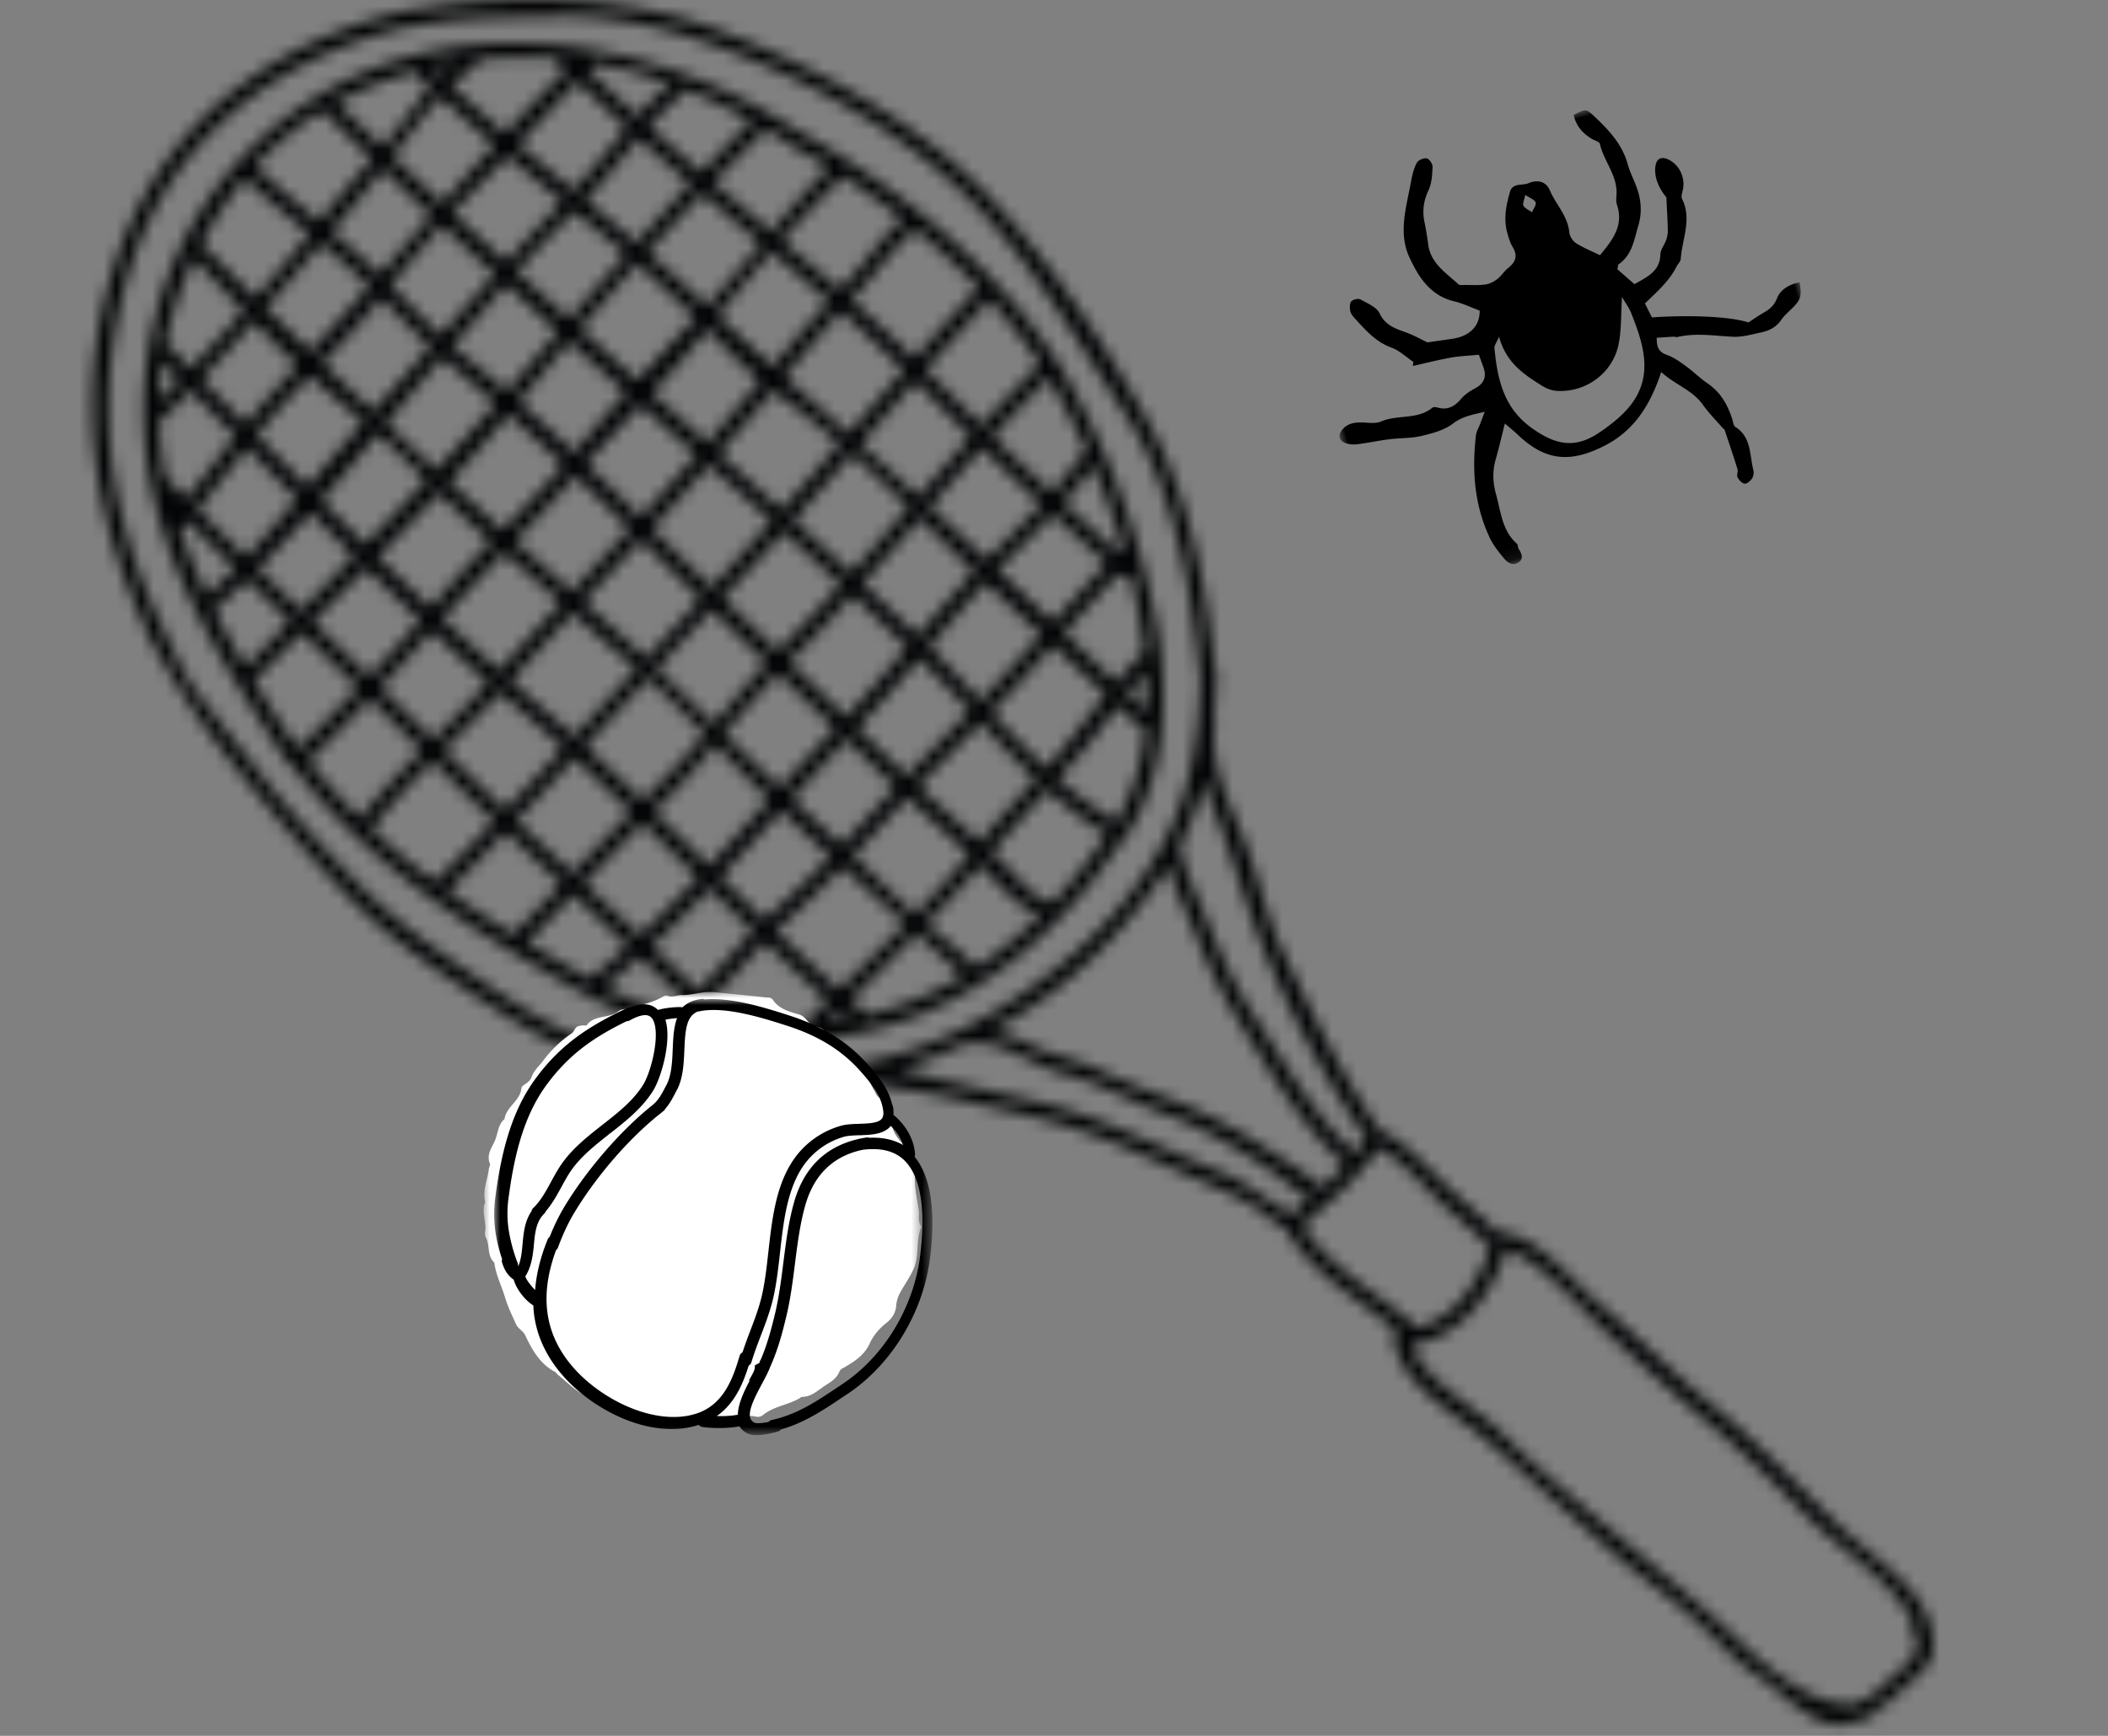 <svg height="140" viewBox="0 0 170 140" width="170" xmlns="http://www.w3.org/2000/svg"><rect x="0" y="0" width="170" height="140" fill="#808080" stroke="none"/><mask id="a" fill="#fff"><path d="M110.088.073c-4.155.21-8.273.91-12.165 2.394-7.661 2.915-15.138 6.848-21.021 12.613-.011.009-.022.01-.034.022-.045.046-.087.095-.132.141-.177.175-.356.342-.526.52-.042.042-.061.088-.087.135-4.923 5.2-9.001 11.394-12.51 17.588-3.533 6.226-4.904 13.28-5.66 20.304a.551.551 0 00-.143.396c.036 1.277.1 2.524.206 3.746a.64.64 0 00-.09.434c.48 3.46-1.163 6.387-2.387 9.5-1.146 2.915-1.695 5.955-3.042 8.804-2.35 4.977-4.773 10.038-7.905 14.562a.67.67 0 00-.27.08c-1.852 1.012-3.314 2.632-4.814 4.088-1.435 1.392-3.028 2.621-4.398 4.077a.642.642 0 00-.389-.055c-3.027.456-5.471 3.821-7.69 5.689-3.187 2.68-6.081 5.713-9.315 8.334-3.776 3.06-6.972 6.603-10.475 9.952-2.51 2.399-6.294 4.498-7.114 8.103a.617.617 0 00.018.326c-.315.965-.126 1.982.658 2.809.84.889 1.8 1.643 2.68 2.49.358.342.795.552 1.207.789a.566.566 0 00.446.57c1.469.383 2.203.92 3.707.375 1.87-.678 3.592-2.579 5.245-3.664 1.796-1.18 3.121-2.76 4.686-4.208 2.013-1.863 4.235-3.413 6.32-5.182 3.775-3.208 7.357-6.625 11.122-9.83 2.403-2.048 6.507-4.208 7.13-7.543.307-.265.244-.867-.194-1.047 3.103-2.577 7.071-4.736 9.047-8.311 1.011-.48 1.803-1.346 2.779-1.913 1.572-.913 3.245-1.558 4.902-2.299 3.33-1.485 6.665-3.056 10.167-4.111 2.945-.885 5.97-1.466 8.958-2.181 2.577-.613 5.34-.78 7.846-1.516 5.815 1.145 11.809.887 18.038-.626.028-.003.06-.003.09-.012.175-.036.345-.089.518-.132.022-.006.048-.01.07-.018h.008c4.09-1.01 7.828-3.242 11.314-5.522 3.963-2.59 7.64-5.077 10.94-8.497 3.55-3.676 6.757-7.451 9.902-11.471 2.437-3.12 4.311-6.06 6.182-9.53a.61.61 0 00.076-.27c4.699-9.878 6.066-20.108 2.307-30.636-3.825-10.71-12.6-17.1-23.552-19.546a.585.585 0 00-.34.025C119.44.25 116.129 0 112.996 0a57.4 57.4 0 00-2.908.073zM74.754 81.009c-4.961-3.158-9.403-7.288-12.346-12.413-2.587-4.505-3.165-8.934-3.335-13.985a.618.618 0 00.061-.212c.743-7.202 2.069-14.996 6.12-21.182 3.868-5.913 7.357-11.946 12.321-17.055 5.928-5.889 13.738-10.077 21.59-12.815 3.776-1.318 7.963-2.162 11.982-2.047 3.784.11 7.88.056 11.582.842a.648.648 0 00.295-.005c10.963 2.614 19.632 9.417 22.701 20.55 2.795 10.14 1.402 19.234-3.265 28.612-.02.036-.02.071-.03.108-.723 1.462-1.35 2.997-2.315 4.312-1.522 2.074-3.175 4.06-4.742 6.102-2.603 3.393-5.432 6.505-8.431 9.552-3.248 3.302-6.86 5.704-10.675 8.295-3.346 2.27-7.106 4.446-11.077 5.414-6.118 1.565-12.189 1.945-18.037.848a.538.538 0 00-.507-.103c-4.097-.833-8.082-2.394-11.892-4.818zM45.655 91.88c3.513-5.041 6.655-10.933 8.842-16.675 1.257-3.299 2.172-6.67 3.492-9.966.317-.793.584-1.58.793-2.372a22.95 22.95 0 002.006 5.394.601.601 0 00-.09.231c-.357 2.009-1.44 3.984-2.18 5.864-.991 2.523-2.16 5.135-3.65 7.413-2.45 3.756-4.837 8.17-8.24 11.217a46.06 46.06 0 00-.973-1.106zm2.747 3.093c-.33-.342-.645-.693-.959-1.05 3.493-3.083 6.107-7.65 8.516-11.546a42.7 42.7 0 003.39-6.745c.74-1.886 1.785-3.847 2.328-5.837.082.128.16.257.244.384 3.162 4.776 7.269 8.95 12.222 11.911.586.351 1.176.67 1.765.987-1.134.264-2.282.797-3.204 1.249-1.66.82-3.42 1.077-5.091 1.83-1.69.762-3.38 1.501-5.12 2.143-2.656.978-5.394 2.26-7.79 3.759a177.56 177.56 0 00-3.897 2.518c-.423.28-1.115 1.017-1.594 1.18-.278-.255-.55-.513-.81-.783zM77.905 84.08c1.835.864 3.682 1.59 5.548 2.143a5.614 5.614 0 00-.828.184c-1.638.527-3.371.861-5.045 1.26-3.355.802-6.72 1.386-9.965 2.605-3.475 1.303-6.797 2.952-10.248 4.304-2.114.829-3.721 2.404-5.673 3.358-.474-.438-.97-.859-1.46-1.282 1.215-.628 2.373-1.753 3.469-2.474 2.48-1.63 5.351-3.293 8.143-4.321 2.754-1.017 5.508-2.58 8.35-3.29 2.204-.554 5.013-2.756 7.293-2.415a.622.622 0 00.416-.073zm-42.201 16.582c1.228-1.37 2.703-2.46 4.021-3.738 1.517-1.471 3.06-3.23 4.887-4.335.988 1.073 1.855 2.263 2.91 3.268 1.088 1.033 2.254 1.98 3.346 3.007-2.115 3.436-6.225 5.528-9.18 8.14-.038.035-.052.07-.078.106-3.01-.794-4.882-3.545-5.906-6.448zM6.117 137.407c-.348-.282-.681-.36-1.076-.61-.577-.365-1.045-.901-1.556-1.345-1.15-.995-2.944-2.215-1.842-3.861.165-.245.12-.48-.024-.646 1.341-3.304 5.709-5.83 8.107-8.251 2.887-2.917 5.72-5.743 8.878-8.375 2.76-2.302 5.455-4.768 8.07-7.23 1.894-1.783 5.039-5.46 7.75-6.318 1.25 3.702 3.707 7.028 7.653 7.686-.638 2.259-4.149 4.583-5.76 5.812-1.243.951-2.262 2.121-3.41 3.169-2.526 2.301-5.2 4.518-7.808 6.735-3.202 2.718-6.376 5.263-9.421 8.17-2.247 2.143-5.621 5.101-8.927 5.101-.211 0-.423-.011-.634-.037z" fill="#fff" fill-rule="evenodd"/></mask><mask id="b" fill="#fff"><path d="M29.406 7.094c-.011.005-.021.003-.031.01-7.956 4.448-15.816 10.794-20.793 18.508-.038.038-.079.07-.11.123-.079.135-.15.271-.228.407-.068.108-.143.217-.211.328-.025.041-.03.082-.045.126-3.453 6.056-5.776 12.29-7.229 19.15-1.286 6.088-1.239 13.277 2.528 18.59.067.093.15.154.239.2 5.415 8.044 13.107 14.278 22.93 15.567.1.111.237.193.42.214 4.283.477 8.816.463 12.986-.779 4.326-1.287 8.146-3.608 11.999-5.897.205-.122.407-.248.613-.372a.69.69 0 00.257-.157c4.458-2.705 8.602-5.645 12.286-9.14a.637.637 0 00.28-.268 49.641 49.641 0 004.916-5.468.599.599 0 00.38-.265c5.073-7.695 10.55-15.954 11.462-25.36.797-8.205-1.704-16.586-7.253-22.812C68.675 2.926 60.595 0 52.29 0c-7.92 0-16.044 2.66-22.884 7.094zm18.72-4.905c.221-.216.45-.428.668-.648a.548.548 0 00.162-.323 32.686 32.686 0 016.482.135.6.6 0 00.266.691c.589.375 1.153.843 1.7 1.36a124.983 124.983 0 01-4.355 3.873 160.932 160.932 0 00-4.923-5.088zm9.071-.592c.584.098 1.166.208 1.744.336-.224.22-.454.433-.68.652a12.311 12.311 0 00-1.064-.988zM39.726 3.24a36.109 36.109 0 016.093-1.615c.031.052.056.102.107.151.139.135.276.272.414.408a166.605 166.605 0 01-3.95 3.698c-.83-.922-1.702-1.815-2.664-2.642zm22.21 3.926c-.974-1.193-1.85-2.48-2.838-3.655.299-.286.598-.57.892-.86a.567.567 0 00.179-.427c2.265.596 4.452 1.428 6.49 2.536a300.8 300.8 0 01-3.714 3.607c-.34-.399-.678-.797-1.01-1.201zm-18.723-.348a164.017 164.017 0 004.015-3.755c1.638 1.659 3.198 3.385 4.782 5.093-1.483 1.245-2.982 2.472-4.48 3.702-1.523-1.626-2.882-3.363-4.317-5.04zM33.156 6.26a44.76 44.76 0 015.381-2.568.54.54 0 00.185.318c.99.836 1.887 1.751 2.743 2.7a276.775 276.775 0 01-4.233 3.709 192.729 192.729 0 00-4.076-4.16zM53.898 8.2a128.805 128.805 0 004.382-3.909c1.414 1.53 2.69 3.333 3.857 4.851a446.546 446.546 0 01-4.012 3.772A336.791 336.791 0 0053.898 8.2zm14.03 6.054c-1.333-1.695-2.763-3.302-4.165-4.927a464.84 464.84 0 004.02-3.92c2 1.22 3.842 2.71 5.46 4.504-1.66 1.576-3.438 3.02-5.209 4.475-.034-.045-.071-.087-.105-.132zm-41.022-4.237a64.78 64.78 0 011.895-1.149.573.573 0 00.315-.098 55.14 55.14 0 012.924-1.867 231.318 231.318 0 014.262 4.308 921.048 921.048 0 01-4.71 3.985c-1.511-1.776-3.044-3.531-4.686-5.179zm11.18 1.298A277.4 277.4 0 0042.29 7.64c1.433 1.66 2.783 3.391 4.282 5.008a309.59 309.59 0 00-3.3 2.743c-.272.23-.54.466-.81.698a274.667 274.667 0 00-4.378-4.773zm10.31 1.458a395.4 395.4 0 004.472-3.698c.732.78 1.47 1.551 2.233 2.305a68.74 68.74 0 012.205 2.297 653.424 653.424 0 01-4.33 3.973 184.725 184.725 0 00-4.58-4.877zm10.577 1.107a499.1 499.1 0 003.949-3.747 188.303 188.303 0 004.154 5.048 76.783 76.783 0 00-2.863 2.475c-.358.328-.705.671-1.055 1.011-1.394-1.592-2.785-3.192-4.185-4.787zM25.07 18.794c-1.422-1.562-2.493-3.23-4.1-4.608a67.32 67.32 0 014.871-3.477c1.667 1.647 3.32 3.39 4.93 5.183a598.3 598.3 0 00-4.703 3.994l-.998-1.092zm43.742-3.437c1.78-1.467 3.574-2.923 5.247-4.505a32.383 32.383 0 013.519 5.302 414.246 414.246 0 01-4.397 4.392 147.887 147.887 0 01-4.369-5.19zm-36.423.78a1111.71 1111.71 0 004.775-4.035 251.95 251.95 0 014.416 4.749 261.64 261.64 0 00-4.792 4.33c-1.515-1.632-2.957-3.337-4.4-5.044zm10.895.871c.586-.499 1.173-.995 1.767-1.487.796-.661 1.598-1.315 2.399-1.971.162.163.32.33.487.49 1.475 1.406 2.848 2.88 4.188 4.384a894.306 894.306 0 01-4.242 3.826 498.206 498.206 0 00-4.599-5.242zm14.226 5.728a508.847 508.847 0 00-3.653-4.107 678.248 678.248 0 004.315-3.995 128 128 0 014.118 4.89c-1.342 1.352-2.655 2.744-4.043 4.043-.245-.277-.494-.553-.737-.831zM14.857 19.72a57.31 57.31 0 015.13-4.745c1.881 1.571 3.19 3.627 4.88 5.388.1.104.193.21.293.314a136.247 136.247 0 00-5.106 4.758 295.903 295.903 0 00-5.197-5.715zm49.127-.12a52.224 52.224 0 011.98-1.843 95.67 95.67 0 011.913-1.63c1.49 1.74 2.98 3.487 4.49 5.211a572.697 572.697 0 01-3.62 3.528 386.079 386.079 0 01-4.763-5.266zM30.43 24.825c-1.147-1.37-2.333-2.7-3.531-4.022a556.05 556.05 0 014.691-3.993c1.5 1.7 2.95 3.434 4.333 5.171-1.478 1.366-2.954 2.733-4.448 4.084-.347-.415-.696-.823-1.045-1.24zm43.67-3.246c1.352-1.417 2.702-2.837 4.072-4.24a29.44 29.44 0 012.281 6.823c-.012.01-.028.013-.04.027-.669.67-1.332 1.349-1.999 2.022A167.926 167.926 0 0174.1 21.58zm-36.426.55a114.387 114.387 0 014.741-4.363 278.51 278.51 0 014.612 5.253c-1.547 1.386-3.097 2.772-4.645 4.157a442.008 442.008 0 00-4.708-5.047zm14.784 5.428c-1.233-1.431-2.465-2.864-3.702-4.296a736.283 736.283 0 004.242-3.848c1.446 1.654 2.862 3.333 4.33 4.99-.35.31-.71.611-1.076.901a108.482 108.482 0 00-3.334 2.78c-.152-.176-.309-.35-.46-.527zm6.594-3.08c1.374-1.29 2.685-2.647 4.02-3.979l.096.12c1.452 1.82 3.041 3.491 4.64 5.156a611.166 611.166 0 01-4.119 3.914c-1.544-1.74-3.093-3.473-4.637-5.21zM9.974 25.96c-.027-.027-.057-.035-.085-.055a43.726 43.726 0 014.113-5.274 288.993 288.993 0 015.157 5.68c-1.515 1.494-3.014 3.003-4.516 4.514a130.01 130.01 0 00-4.67-4.865zm10.912.415c1.67-1.63 3.367-3.237 5.122-4.785 1.218 1.338 2.388 2.729 3.544 4.117.333.4.665.793.999 1.19a144.8 144.8 0 01-1.554 1.37 477.315 477.315 0 00-3.646 3.205c-1.485-1.702-2.97-3.405-4.465-5.097zm51.594 2.58a525.892 525.892 0 00-2.721-2.987 46.57 46.57 0 001.677-1.623c.628-.641 1.245-1.293 1.868-1.94a181.024 181.024 0 004.255 4.673c-1.195 1.208-2.392 2.413-3.583 3.625-.488-.59-.98-1.176-1.496-1.748zm-40.02-1.728c1.509-1.284 2.928-2.807 4.298-4.192a.597.597 0 01.045.055c1.373 1.762 2.885 3.446 4.43 5.111-1.495 1.34-2.99 2.68-4.482 4.025a429.209 429.209 0 01-4.291-4.999zm14.944 5.698a146.056 146.056 0 00-4.137-4.76c1.545-1.371 3.087-2.749 4.627-4.13a322.84 322.84 0 014.064 4.878 172.595 172.595 0 00-4.481 4.098c-.024-.029-.05-.057-.073-.086zm6.366-3.869c1.115-.974 2.234-1.94 3.369-2.877.337-.28.666-.568.993-.859a300.642 300.642 0 014.52 5.333 575.594 575.594 0 01-4.05 3.757 256.515 256.515 0 01-4.832-5.354zm25.514-1.95c.476-.483.95-.971 1.43-1.453.145 1.003.239 2.018.271 3.034-.016.033-.015.07-.025.105-.56-.557-1.119-1.117-1.676-1.686zm-12.02 6.668c-.93-1.087-1.874-2.16-2.82-3.233 1.46-1.243 2.932-2.459 4.363-3.727 1.184 1.234 2.356 2.478 3.464 3.792.279.33.551.661.82.993-1.371 1.393-2.742 2.79-4.12 4.18a348.198 348.198 0 00-1.706-2.005zM9.212 26.96a128.225 128.225 0 014.55 4.744c-1.565 1.557-3.178 3.055-4.803 4.539a30.936 30.936 0 01-2.232-2.82.63.63 0 00-.7-.253 69.754 69.754 0 013.185-6.21zm6.272 4.785c1.5-1.505 2.996-3.009 4.505-4.496a966.083 966.083 0 014.425 5.066 567.34 567.34 0 00-4.68 4.243 381.506 381.506 0 00-4.25-4.813zm59.295-.054c1.213-1.242 2.43-2.474 3.646-3.71.762.791 1.53 1.577 2.314 2.348a.66.66 0 00.233.148 26.371 26.371 0 01-.55 4.577c-.555.556-1.113 1.104-1.67 1.658-1.361-1.647-2.64-3.353-3.973-5.021zm-48.725.586c1.645-1.425 3.327-2.782 5.062-3.997.122-.087.243-.186.366-.276a373.38 373.38 0 004.336 5.061l-.843.76c-1.405 1.274-2.817 2.54-4.227 3.812a913.543 913.543 0 01-4.694-5.36zm11.537.902c1.517-1.335 3.032-2.672 4.544-4.011 1.483 1.579 2.976 3.145 4.405 4.74a324.064 324.064 0 00-4.42 4.326 313.232 313.232 0 01-4.53-5.055zm10.732.82a223.125 223.125 0 014.47-4.088 134.606 134.606 0 004.765 5.456 661.766 661.766 0 01-4.296 3.894c-1.683-1.724-3.36-3.447-4.939-5.263zm11.06 1.243c1.2-1.195 2.403-2.384 3.672-3.503.098-.085.198-.168.295-.255a310.251 310.251 0 004.547 5.374 573.932 573.932 0 01-3.58 3.568 431.277 431.277 0 01-4.935-5.184zm10.423 1.525c1.368-1.387 2.728-2.78 4.088-4.174 1.325 1.67 2.606 3.358 3.971 5a647.49 647.49 0 01-3.922 3.85c-1.43-1.51-2.79-3.085-4.137-4.676zm-60.01.392c1.626-1.482 3.24-2.98 4.807-4.536a353.489 353.489 0 014.213 4.767 711.126 711.126 0 00-4.594 4.261c-1.476-1.48-2.998-2.957-4.426-4.492zm10.692.267a145.057 145.057 0 014.612-4.325c1.566 1.8 3.133 3.593 4.714 5.377a628.18 628.18 0 00-4.673 4.25c-1.567-1.753-3.11-3.528-4.653-5.302zm11.056 1.106a472.08 472.08 0 014.319-3.834l.782-.69a262.901 262.901 0 003.906 4.362l.69.743-1.14 1.143a352.584 352.584 0 01-3.694 3.64 312.346 312.346 0 01-4.863-5.364zm-28.287 2.08a58 58 0 012.382-6.578c.003.003 0 .005.005.007.725 1.05 1.551 2.048 2.422 3.02-1.463 1.329-2.934 2.652-4.393 3.99-.14-.145-.275-.296-.416-.44zm39.716-1.452a321.032 321.032 0 014.428-4.287c1.582 1.798 3.23 3.535 4.886 5.261a695.885 695.885 0 01-4.61 4.084 1400.876 1400.876 0 01-4.704-5.058zm15.547 5.777c-1.383-1.648-2.86-3.208-4.356-4.747.444-.39.888-.778 1.324-1.174a91.168 91.168 0 002.89-2.774 250.405 250.405 0 004.955 5.147 337.158 337.158 0 01-4.302 4.15c-.17-.202-.344-.4-.51-.602zm6.708-3.572c1.182-1.17 2.355-2.35 3.525-3.532a106.834 106.834 0 004.242 4.533c-1.161 1.128-2.32 2.257-3.484 3.385a982.075 982.075 0 01-4.283-4.386zm-60.7.587c1.452-1.332 2.918-2.651 4.377-3.975 1.444 1.532 2.979 3.006 4.44 4.497-1.491 1.399-2.972 2.806-4.455 4.213a284.176 284.176 0 00-4.363-4.735zm11.938 2.036a54.452 54.452 0 00-1.285-1.364c.207-.202.417-.398.624-.6 1.249-1.22 2.515-2.476 3.796-3.731 1.536 1.765 3.07 3.529 4.627 5.273a275.579 275.579 0 00-4.44 4.21 177.132 177.132 0 00-3.322-3.788zm58.33-1.654a661.128 661.128 0 003.871-3.798c.19.218.376.437.567.65.012.014.027.017.04.029a47.773 47.773 0 01-2.172 5.314 47.44 47.44 0 01-2.307-2.195zM30.63 48.59a142.62 142.62 0 01-4.667-4.948 456.874 456.874 0 014.645-4.262 284.242 284.242 0 004.918 5.37 952.911 952.911 0 01-4.463 4.291c-.147-.15-.286-.304-.433-.45zm6.63-3.77a286.118 286.118 0 002.983-2.946c.612-.614 1.23-1.23 1.848-1.844 1.551 1.668 3.108 3.332 4.665 4.996l-.287.254a166.429 166.429 0 00-4.773 4.348 1006.02 1006.02 0 00-4.437-4.807zm11.247.287c1.529-1.382 3.101-2.706 4.66-4.051 1.68 1.751 3.351 3.51 4.952 5.34a233.412 233.412 0 01-4.58 4.196c-1.66-1.844-3.34-3.67-5.032-5.485zm11.373 1.427a276.26 276.26 0 004.372-4.216c1.441 1.447 2.886 2.89 4.33 4.33-1.525 1.478-3.05 2.956-4.573 4.438a152.439 152.439 0 01-4.129-4.552zM3.504 42.89l.104-.097a286.82 286.82 0 014.379 4.75c-1.406 1.334-2.802 2.672-4.199 4.01a36.142 36.142 0 00-2.167-2.364c-.038-.037-.081-.053-.123-.08.188-1.719.488-3.414.85-5.03.09-.406.195-.8.294-1.199a.68.68 0 00.449.18c.14 0 .283-.05.413-.17zm66.86 3.73c1.168-1.126 2.335-2.256 3.503-3.385a71.164 71.164 0 002.601 2.404c.025.02.05.026.074.04a76.265 76.265 0 01-2.557 4.635l-3.62-3.694zM12.8 51a503.09 503.09 0 01-3.003-3.309 398.22 398.22 0 004.497-4.22c.19.202.385.403.57.607 1.368 1.504 2.684 3.047 4 4.593l-.025.02c-1.379 1.357-2.74 2.835-4.122 4.328a101.745 101.745 0 01-1.917-2.018zm7.806-2.274c1.47-1.424 2.949-2.84 4.447-4.238a142.11 142.11 0 005.122 5.403 1011.771 1011.771 0 00-4.605 4.439c-1.713-1.825-3.341-3.711-4.964-5.604zm11.324 1.225a783.897 783.897 0 004.457-4.279l.036.038a408.93 408.93 0 014.423 4.72 543.79 543.79 0 00-4.63 4.474c-1.412-1.665-2.805-3.35-4.286-4.953zm10.502.477c1.647-1.416 3.341-2.778 4.924-4.276.08-.074.162-.145.241-.219a328.22 328.22 0 015.019 5.478c-.67.588-1.343 1.17-2.02 1.748a151.8 151.8 0 00-3.121 2.749c-1.687-1.82-3.365-3.65-5.043-5.48zm12.08 1.241c-.038-.044-.08-.087-.117-.13a194.724 194.724 0 004.593-4.168 193.721 193.721 0 004.153 4.572c-1.43 1.399-2.861 2.797-4.278 4.21-1.493-1.475-2.983-2.947-4.35-4.484zm10.335.3c1.53-1.493 3.064-2.975 4.597-4.459a475.313 475.313 0 013.875 3.906 172.385 172.385 0 01-3.013 4.727.709.709 0 00-.218.193c-.131.184-.27.356-.402.535a231.48 231.48 0 01-4.839-4.903zM7.635 56.38c-1.005-1.263-2-2.575-3.037-3.85a771.145 771.145 0 014.29-3.994c1.01 1.118 2.02 2.237 3.033 3.347a104.77 104.77 0 001.947 2.054c-1.446 1.554-2.918 3.103-4.456 4.534a46.491 46.491 0 01-1.777-2.091zm7.906-2.509c1.115-1.199 2.227-2.379 3.355-3.488.259-.256.521-.505.782-.76 1.576 1.851 3.169 3.689 4.861 5.445l.13.137-.74.72a251.582 251.582 0 01-3.27 3.147c-1.688-1.751-3.414-3.463-5.118-5.2zm-14.179-3.15a31 31 0 011.492 1.725c-.51.487-1.024.976-1.533 1.465a29.758 29.758 0 01.041-3.19zm25.065 4.515a808.609 808.609 0 014.626-4.448c1.53 1.57 2.941 3.237 4.345 4.908a518.757 518.757 0 01-4.516 4.351 229.664 229.664 0 00-4.455-4.811zm13.892 4.2c-1.193-1.182-2.31-2.439-3.408-3.718a171.181 171.181 0 013.13-3.13c.491-.477.999-.939 1.51-1.393 1.69 1.832 3.37 3.669 5.055 5.505a235.442 235.442 0 00-4.646 4.396c-.548-.555-1.09-1.112-1.641-1.66zm8.014-2.606a150.79 150.79 0 014-3.517c.38-.323.757-.65 1.134-.976 1.45 1.577 3.006 3.107 4.557 4.647l-.568.568a223.181 223.181 0 01-4.41 4.292 495.575 495.575 0 01-4.713-5.014zm11.406.193c1.403-1.41 2.82-2.806 4.239-4.196a210.72 210.72 0 004.95 5.046 48.196 48.196 0 01-4.18 4.655c-1.504-1.942-3.236-3.739-5.009-5.505zM1.944 55.039c.56-.539 1.13-1.068 1.695-1.602 1.223 1.575 2.404 3.192 3.768 4.643.374.4.732.805 1.102 1.205-1.379 1.217-2.812 2.328-4.334 3.247a.585.585 0 00-.29.408c-1.463-2.359-2.201-5.009-2.47-7.743a.579.579 0 00.529-.157zm8.28 4.325c1.545-1.453 3.018-3.017 4.468-4.577 1.684 1.716 3.388 3.407 5.057 5.137-1.026.953-2.06 1.9-3.126 2.843-.617.547-1.238 1.1-1.855 1.656-1.428-1.761-3.01-3.392-4.544-5.059zm11.992 1.343c-.223-.241-.455-.476-.68-.714a66.301 66.301 0 001.624-1.56c.784-.78 1.58-1.547 2.372-2.32a287.222 287.222 0 014.42 4.814c-1.338 1.256-2.693 2.493-4.037 3.737a329.263 329.263 0 01-3.7-3.957zm9.495.262c.087-.084.176-.164.26-.25 1.398-1.374 2.766-2.78 4.136-4.181 1.34 1.587 2.697 3.158 4.182 4.617.266.263.524.53.787.794-1.495 1.456-2.98 2.924-4.467 4.39-1.653-1.77-3.274-3.57-4.898-5.37zm11.14 1.029a243.798 243.798 0 014.608-4.37 499.104 499.104 0 004.705 5.056 603.562 603.562 0 01-4.546 4.236 631.876 631.876 0 00-4.766-4.922zm11.049.732a247.092 247.092 0 005-4.87c1.764 1.77 3.474 3.58 4.948 5.524a59.243 59.243 0 01-5.127 4.25A293.206 293.206 0 0153.9 62.73zm-49.102.877c1.608-.97 3.102-2.145 4.535-3.425a249.1 249.1 0 014.518 5.087c-.357.326-.716.65-1.068.983-.964.912-2.094 2.55-3.42 2.92a.572.572 0 00-.35.266 42.502 42.502 0 01-4.56-5.75.548.548 0 00.345-.08zm10.806 1.814c1.664-1.554 3.356-3.048 5.02-4.58.238.252.48.495.713.747a291.324 291.324 0 003.678 3.921 117.32 117.32 0 00-2.74 2.635 41.723 41.723 0 01-2.292 2.11 84.871 84.871 0 01-4.379-4.833zm15.632 4.452a88.054 88.054 0 01-4.445-4.299 189.809 189.809 0 003.999-3.716 342.323 342.323 0 004.912 5.376 650.517 650.517 0 01-3.567 3.481 31.291 31.291 0 00-.9-.842zm6.236-2.614c1.498-1.473 2.992-2.948 4.497-4.413a371.458 371.458 0 014.75 4.904 1064.385 1064.385 0 00-4.534 4.205 106.043 106.043 0 01-4.713-4.696zm10.998.548c1.516-1.407 3.034-2.814 4.54-4.234a236.102 236.102 0 004.695 4.804 86.64 86.64 0 01-5.315 3.495 624.986 624.986 0 01-3.92-4.065zM9.866 70.309c1.803-.605 3.476-2.633 4.861-4.048A140.907 140.907 0 0019.111 71c-1.368 1.157-2.755 2.288-4.067 3.524a33.972 33.972 0 01-5.178-4.216zm10.861.7c1.714-1.538 3.437-3.063 5.146-4.605a99.075 99.075 0 004.484 4.35c.298.27.587.55.876.827a206.54 206.54 0 01-5.102 4.75c-1.803-1.758-3.624-3.523-5.404-5.323zm12.297.588a523.8 523.8 0 003.545-3.45 108.162 108.162 0 004.697 4.665 320.705 320.705 0 00-3.772 3.61c-1.506-1.59-2.932-3.25-4.47-4.825zm10.081 1.196c1.481-1.389 2.97-2.77 4.462-4.151 1.235 1.3 2.474 2.597 3.726 3.885-.348.205-.694.414-1.044.616-1.335.772-2.665 1.563-4.016 2.309a65.564 65.564 0 01-3.128-2.659zm-26.972 2.415a248.131 248.131 0 013.738-3.428 501.424 501.424 0 005.344 5.366c-.465.412-.931.822-1.402 1.227a27.448 27.448 0 01-7.68-3.165zm12.95 4.044l-.004-.007c-.676-.682-1.366-1.362-2.057-2.043a211.226 211.226 0 005.096-4.736c1.54 1.58 2.977 3.241 4.49 4.835-.572.563-1.15 1.121-1.716 1.694a.586.586 0 00-.11.17c-1.11.108-2.221.158-3.336.158-.786 0-1.573-.024-2.364-.07zm10.296-.94a41.205 41.205 0 01-1.015-.987 308.498 308.498 0 013.826-3.675 69.18 69.18 0 002.857 2.435c-1.8.935-3.652 1.754-5.628 2.283-.016-.019-.02-.038-.04-.057zm-14.042.38c.256-.222.506-.447.76-.67l.913.915a29.924 29.924 0 01-1.673-.246zm12.138-.496c.164.166.336.328.505.491-.414.08-.824.16-1.237.226.242-.242.488-.478.732-.717z" fill="#fff" fill-rule="evenodd"/></mask><mask id="c" fill="#fff"><path d="M0 0h39.06v33.89H0z" fill="#fff" fill-rule="evenodd"/></mask><mask id="d" fill="#fff"><path d="M0 0h35.298v34.947H0z" fill="#fff" fill-rule="evenodd"/></mask><mask id="e" fill="#fff"><path d="M0 0h35.344v35.184H0z" fill="#fff" fill-rule="evenodd"/></mask><g fill="none" fill-rule="evenodd"><path d="M170 0H0v140h170z"/><g fill="#030405"><path d="M173.66 136.005l-28.807-162.59-170.159 29.86 28.808 162.59z" mask="url(#a)" transform="matrix(-1 0 0 1 155.896 0)"/><path d="M98.519 79.057L81.15-18.97-16.193-1.889 1.175 96.14z" mask="url(#b)" transform="matrix(-1 0 0 1 93.79 3.502)"/></g><path d="M19.543 5.353c-.301.346-.633.561-.653.802-.018.214.313.457.49.687.186-.225.46-.428.526-.685.048-.182-.185-.438-.363-.804m-5.408 9.966c-.139.523-.322.986-.38 1.465-.329 2.804-.438 5.578 2.303 7.382.835.55 1.795.951 2.747 1.27 2.119.709 3.581.112 5.173-1.882 1.696-2.123 1.57-4.48 1.16-6.915-.034-.203-.273-.372-.594-.784-.008 2.178-1.156 3.47-2.336 4.73-.273.294-.64.56-1.013.687-2.236.76-4.744-.199-5.804-2.328-.542-1.09-.814-2.318-1.256-3.625m17.731 1.016c-1.046.044-2.096.055-3.139.143-.717.06-1.426.226-2.235.36l-.094 1.044c-.073.826.277 1.309 1.098 1.498.445.103.91.258 1.282.514.668.46 1.307.642 2.04.19.112-.069.297-.137.398-.091 1.431.65 2.862-.213 4.3.005.415.063.884-.13 1.31-.266.639-.206 1.26-.33 1.858.085.484.336.51.796.028 1.13a2.115 2.115 0 01-.89.328c-.862.118-1.732.16-2.592.278-.86.118-1.713.388-2.573.412-.906.026-1.896.03-2.708-.304-.883-.364-1.683-.288-2.72-.255l.618.86c.188.262.44.499.556.791 1.055 2.672 1.586 5.425 1.055 8.297-.118.632-.386 1.246-.654 1.836-.196.427-.525.847-1.076.649-.526-.19-.398-.65-.282-1.07.036-.13-.037-.313.028-.412.882-1.34.581-2.812.593-4.282.009-1.035-.204-1.905-.717-2.759-.476-.792-.908-1.611-1.446-2.575-.288.42-.527.736-.731 1.073-1.6 2.644-3.44 3.366-6.456 2.761-2.701-.542-4.507-2.208-6.07-4.584-.802 1.28-2.05 2.033-2.566 3.43-.286.78-.71 1.51-1.076 2.26-.02.04-.083.07-.085.107-.069 1.117-.145 2.234-.186 3.352-.009.217.207.458.165.654-.052.242-.224.564-.422.636-.182.066-.513-.1-.694-.261-.155-.138-.265-.412-.267-.627-.014-1.258-.544-2.586.496-3.72.141-.155.07-.511.088-.774.076-1.184.367-2.274 1.172-3.201.484-.559.855-1.216 1.323-1.791.377-.464.768-.955 1.254-1.281.586-.395.63-.833.434-1.546-.477.093-.913.176-1.348.268-.089.018-.17.101-.256.103-1.544.045-2.926.68-4.364 1.142-.71.228-1.504.206-2.264.247-.654.036-1.271-.074-1.814-.537-.38-.324-.857-.532-1.289-.794-.696-.423-.857-.71-.948-1.757.819-.095 1.662.18 2.063.73.415.569.857.743 1.432.894.438.114.864.277 1.326.428 1.11-.765 4.21-1.788 7.41-2.412l.254-1.234c-1.21-.67-2.367-1.236-3.238-2.22-.153-.173-.412-.3-.48-.496-.521-1.53-1.723-2.859-1.356-4.657.034-.174-.096-.405-.197-.582-.522-.905-.344-2.096.429-2.758.507-.435.936-.327 1.182.298.3.762.192 1.69-.226 2.597.218.993.38 1.8.576 2.598.062.254.185.506.332.723.235.346.638.624.75.998.393 1.319 1.489 1.477 2.643 1.778.354-.53.705-1.05 1.017-1.516-.115-.21-.142-.341-.206-.364-1.243-.447-1.705-1.568-2.332-2.593-.595-.974-.77-1.974-.67-3.065.06-.65.207-1.296.21-1.944.01-1.711.794-3.122 1.65-4.504.434-.701.48-.683 1.528-.47.051.876-.292 1.596-.885 2.22-.19.2-.557.4-.55.59.058 1.435-.715 2.82-.243 4.275.086.264.202.547.185.814-.114 1.752 1.05 2.647 2.374 3.581.525-.457 1.117-.9 1.61-1.433.213-.233.355-.679.303-.987-.224-1.315.466-2.452.642-3.686.11-.782.735-1.101 1.514-.995.545.074 1.217-.382 1.623.292.576.955 1.068 1.958 1.063 3.115-.001.418-.013.854-.127 1.25-.23.8.1 1.225.796 1.528.378.165.695.475 1.075.632.319.132.699.217 1.033.176.544-.066 1.074-.247 1.606-.39.177-.047.426-.073.503-.196.715-1.153 1.722-2.19 1.516-3.73-.08-.6-.142-1.205-.176-1.81-.052-.916-.367-1.681-.974-2.398-.4-.472-.618-1.13-.81-1.738-.071-.225.089-.69.277-.79.215-.114.689-.048.855.128.345.36.603.825.819 1.284.884 1.883 2.115 3.734 1.746 5.912-.289 1.701-.81 3.43-2.555 4.375-.646.349-1.213.843-1.81 1.268.303 1.2 1.299 1.79 2.721 1.623.687-.08 1.372-.163 2.014-.239.458-.394.878-.81 1.353-1.148.774-.552 1.56-.991 1.765-2.113.102-.554.74-1.035 1.2-1.481.145-.14.568-.16.745-.046.18.115.268.458.29.71.019.215-.08.46-.185.663-.593 1.145-1.145 2.297-2.268 3.08-.558.389-.939 1.034-1.4 1.563l.124.306" fill="#000" mask="url(#c)" transform="scale(-1 1) rotate(15 -91.098 -530.836)"/><path d="M18.622.018c1.353.152 2.72.266 4.08.42.22.025.478-.013.618.193.522.767 1.35.967 2.136 1.195.578.168.737.863 1.338.962.567.095.905.461 1.16.988.138.288.44.503.691.726.167.15 1.017.94 1.123 1.122.175.297.405.511.682.722.517.392.72 1.044 1.053 1.586.116.19.165.432.36.56.334.225.524.5.433.926-.015.07.024.207.07.226.56.23.506.736.594 1.211.094.503.428.92.743 1.306.195.238.291.46.317.754.046.515.18 1.004.546 1.395.164.177.217.396.213.63-.013.907.18 1.79.32 2.683.066.422-.109.88.191 1.273.012.018.008.06-.002.083-.446 1.086-.128 2.336-.615 3.382-.286.616-.687 1.193-1.027 1.796-.208.37-.339.717-.375 1.17-.043.53-.307.997-.797 1.378-.542.42-1.043 1.005-1.328 1.631-.428.947-1.186 1.432-1.989 1.911-.169.101-.383.173-.45.35-.205.54-.673.841-1.09 1.103-.613.383-1.155.973-1.964.961-.96.657-2.197.705-3.113 1.461-.184.151-.398.178-.628.124-.406-.094-.765-.018-1.082.275-.17.158-.395.234-.62.154-.698-.243-1.342-.054-1.986.19-.127.046-.29.111-.4.067-.784-.324-1.628-.11-2.416-.31-.432-.11-.862-.099-1.29-.089-.283.006-.566.013-.848-.015-.39-.037-.762-.107-1.089-.355-.13-.1-.31-.242-.439-.217-.52.1-.852-.267-1.273-.437-.58-.236-1.146-.53-1.725-.72-1.125-.368-1.878-1.21-2.75-1.91-.088-.07-.146-.187-.24-.238-1.202-.638-1.84-1.764-2.393-2.939-.18-.383-.568-.518-.744-.898-.336-.729-.674-1.454-.908-2.227-.28-.917-.726-1.78-.845-2.748-.603-.54-.333-1.385-.683-2.019-.075-.136-.086-.338-.059-.5.13-.785-.34-1.579.011-2.357-.254-.936.192-1.787.29-2.682.015-.137.133-.302.09-.405-.312-.74.145-1.275.402-1.879.25-.583.238-1.287.773-1.735.137-1.01 1.271-1.45 1.363-2.5.012-.128.206-.26.344-.346.224-.139.401-.329.485-.562.192-.532.608-.87.922-1.293a9.468 9.468 0 012.301-2.208c.24-.165.254-.52.562-.59.133-.03.27-.048.334-.06.154.003.283.04.311.001.631-.885 1.8-.509 2.563-1.13.285-.23.78-.159 1.171-.292.827-.285 1.698-.445 2.46-.915.087-.054.232-.09.316-.053.25.11.486.06.718.01.136-.03.272-.058.405-.056.408.011.8-.059 1.195-.128.368-.065.741-.13 1.13-.13.117 0 .234.005.354.018" fill="#fff" mask="url(#d)" transform="translate(39 80)"/><path d="M2.293 19.766c-.061.647-.118 1.263-.341 1.782l-.023-.034a.398.398 0 00-.024-.191 13.169 13.169 0 01-.684-2.406 8.832 8.832 0 01-.076-2.731c.398-3.014 1.066-6.458 3.008-9.149 1.879-2.608 3.974-3.983 6.54-5.241.037-.002.073-.002.104-.008a.405.405 0 00.127-.045c.852-.474 1.437-.559 1.74-.251.154.152.26.401.32.738.25 1.412-.42 3.837-.98 4.72-.808 1.279-2.003 2.215-3.27 3.208-1.102.864-2.242 1.758-3.111 2.906-.412.543-.742 1.153-1.034 1.691-.43.791-.837 1.539-1.443 2.12a.433.433 0 00-.124.236c-.443.639-.586 1.394-.66 1.983-.026.208-.045.415-.064.615l-.005.05.1.009zm19.2 11.474c.036-.066.07-.133.108-.199.268-.499.503-.944.65-1.333.652-1.446 1.012-2.847 1.325-4.157.33-1.39.51-2.812.684-4.188.197-1.566.4-3.184.83-4.707.692-2.459 2.239-3.966 4.59-4.477.307-.042.6-.063.879-.063 1.045 0 1.883.296 2.499.883.646.616 1.086 1.565 1.308 2.823.24 1.357.23 3.048-.03 5.025-.537 4.091-2.92 7.998-6.217 10.196l-.434.29c-1.68 1.127-3.267 2.191-5.291 2.628a.481.481 0 00-.261.155 4.421 4.421 0 01-.848.107c-.193 0-.268-.03-.292-.042a.632.632 0 01-.36-.479c-.103-.584.39-1.577.86-2.462zm-16.5-10.979a.442.442 0 00.152-.2c.397-1.08.846-2.036 1.336-2.843 1.773-2.925 4.317-5.87 6.807-7.88l.025-.015c.062-.048.119-.096.164-.136l.068-.055c.04-.033.08-.065.12-.095a.465.465 0 00.132-.167c.359-.408.6-.87.812-1.277l.114-.214c.523-.977.57-2.155.619-3.295.07-1.645.177-2.675 1.065-3.06.019.001.049 0 .078-.006 2.082-.473 5.229.536 7.123 1.143 2.577.826 4.48 2.014 5.99 3.737.843.96 1.557 1.845 1.752 2.943.022.127.038.258.046.379-.01.205-.058.356-.146.461-.286.335-1.031.367-1.762.393l-.08.003c-.515.018-1.003.034-1.426.153a6.925 6.925 0 00-4.077 3.113c-1.225 2.029-1.51 4.579-1.79 7.063-.134 1.203-.262 2.339-.496 3.4-.23 1.041-.595 1.998-.981 3.009-.246.642-.44 1.182-.61 1.697a.457.457 0 00-.231.274c-.552 1.894-1.323 3.972-3.508 4.667-3.25 1.034-7.582-1.073-9.892-3.707-1.097-1.25-1.786-2.631-2.046-4.105-.291-1.642-.08-3.402.642-5.38zM2.53 22.352c.477-.755.596-1.659.676-2.52.084-.917.17-1.866.835-2.511a.483.483 0 00.125-.191c.495-.581.86-1.225 1.252-1.945.29-.535.59-1.089.958-1.574.186-.245.396-.491.642-.748.693-.724 1.506-1.362 2.29-1.979l-.06-.078.087.059c1.266-.994 2.576-2.021 3.468-3.432.638-1.009 1.405-3.654 1.106-5.346a3.28 3.28 0 00-.098-.41 5.36 5.36 0 01.272-.051c.223-.035.46-.061.67-.074-.245.651-.301 1.419-.336 2.154l-.01.234-.005.119c-.044 1.035-.09 2.105-.512 2.896l-.118.224c-.273.517-.53 1.005-.986 1.373-2.564 2.048-5.29 5.19-7.114 8.199a16.568 16.568 0 00-1.195 2.447.439.439 0 00-.158.195c-.58 1.427-.92 2.801-1.013 4.089-.398-.403-.731-.865-.79-1.109a.046.046 0 00.014-.021zm18.08 8.437c-.372.7-.943 1.832-.957 2.751a7.857 7.857 0 01-1.697.103c1.449-1.009 2.116-2.61 2.573-4.069a.456.456 0 00.218-.265c.22-.737.495-1.456.76-2.152l.03-.073c.374-.984.76-2.001 1-3.089.24-1.089.372-2.24.509-3.459l.006-.054c.265-2.367.54-4.815 1.66-6.671a6 6 0 013.52-2.695c.316-.088.749-.102 1.228-.119l.09-.003.019.069-.002-.069c.922-.033 1.859-.087 2.4-.725.008-.008.014-.016.02-.024.462.445.807.982.994 1.542-.756-.44-1.675-.635-2.733-.585a.427.427 0 00-.217-.024 9.205 9.205 0 00-.486.089.643.643 0 00-.061.008.23.23 0 00-.074.021c-2.681.604-4.44 2.326-5.226 5.12-.446 1.581-.655 3.237-.86 4.859-.171 1.349-.347 2.743-.662 4.071-.273 1.139-.611 2.463-1.156 3.74a.462.462 0 00-.073.138.859.859 0 01-.03.082l-.02.053-.01.025-.04.015c-.057.022-.095.036-.121.064-.013.007-.033.014-.053.023-.075.032-.152.066-.137.156.037.21-.13.511-.306.831l-.174.322zM35.155 15.72c-.223-1.25-.642-2.252-1.246-2.982a.422.422 0 00.035-.186 3.71 3.71 0 00-.052-.45c-.182-1.024-.798-2.023-1.694-2.749l.003-.022a.18.18 0 00.005-.073 2.776 2.776 0 00-.035-.542.44.44 0 00-.067-.17c-.301-1.353-1.195-2.375-1.922-3.206-1.628-1.856-3.665-3.13-6.41-4.01C21.957.747 19.21-.135 16.986.042a.468.468 0 00-.242-.039c-.656.08-1.162.3-1.544.671-.57-.05-1.533.075-1.988.22L13.21.893c-.53-.535-1.297-.6-2.278-.195a.474.474 0 00-.208.042c-3.068 1.446-5.387 2.923-7.47 5.81-2.06 2.857-2.76 6.439-3.173 9.567a9.74 9.74 0 00.08 3.007 13.1 13.1 0 00.483 1.868.42.42 0 00-.004.273c.154.483.375.985.942 1.387.158.612.78 1.554 1.538 2.045.013.01.027.017.04.023.019.414.058.783.12 1.124.287 1.628 1.05 3.16 2.27 4.551 2.474 2.821 7.132 5.177 10.893 3.98l.06-.022a.468.468 0 00.305.176 9.708 9.708 0 002.98-.053c.148.236.352.42.624.563.203.106.472.145.759.145.776 0 1.68-.288 1.733-.304a.444.444 0 00.209-.145c1.916-.547 3.469-1.591 4.972-2.6l.43-.286c3.514-2.344 6.052-6.499 6.623-10.844.269-2.048.274-3.826.017-5.285z" fill="#000" mask="url(#e)" transform="translate(39.85 80.562)"/></g></svg>